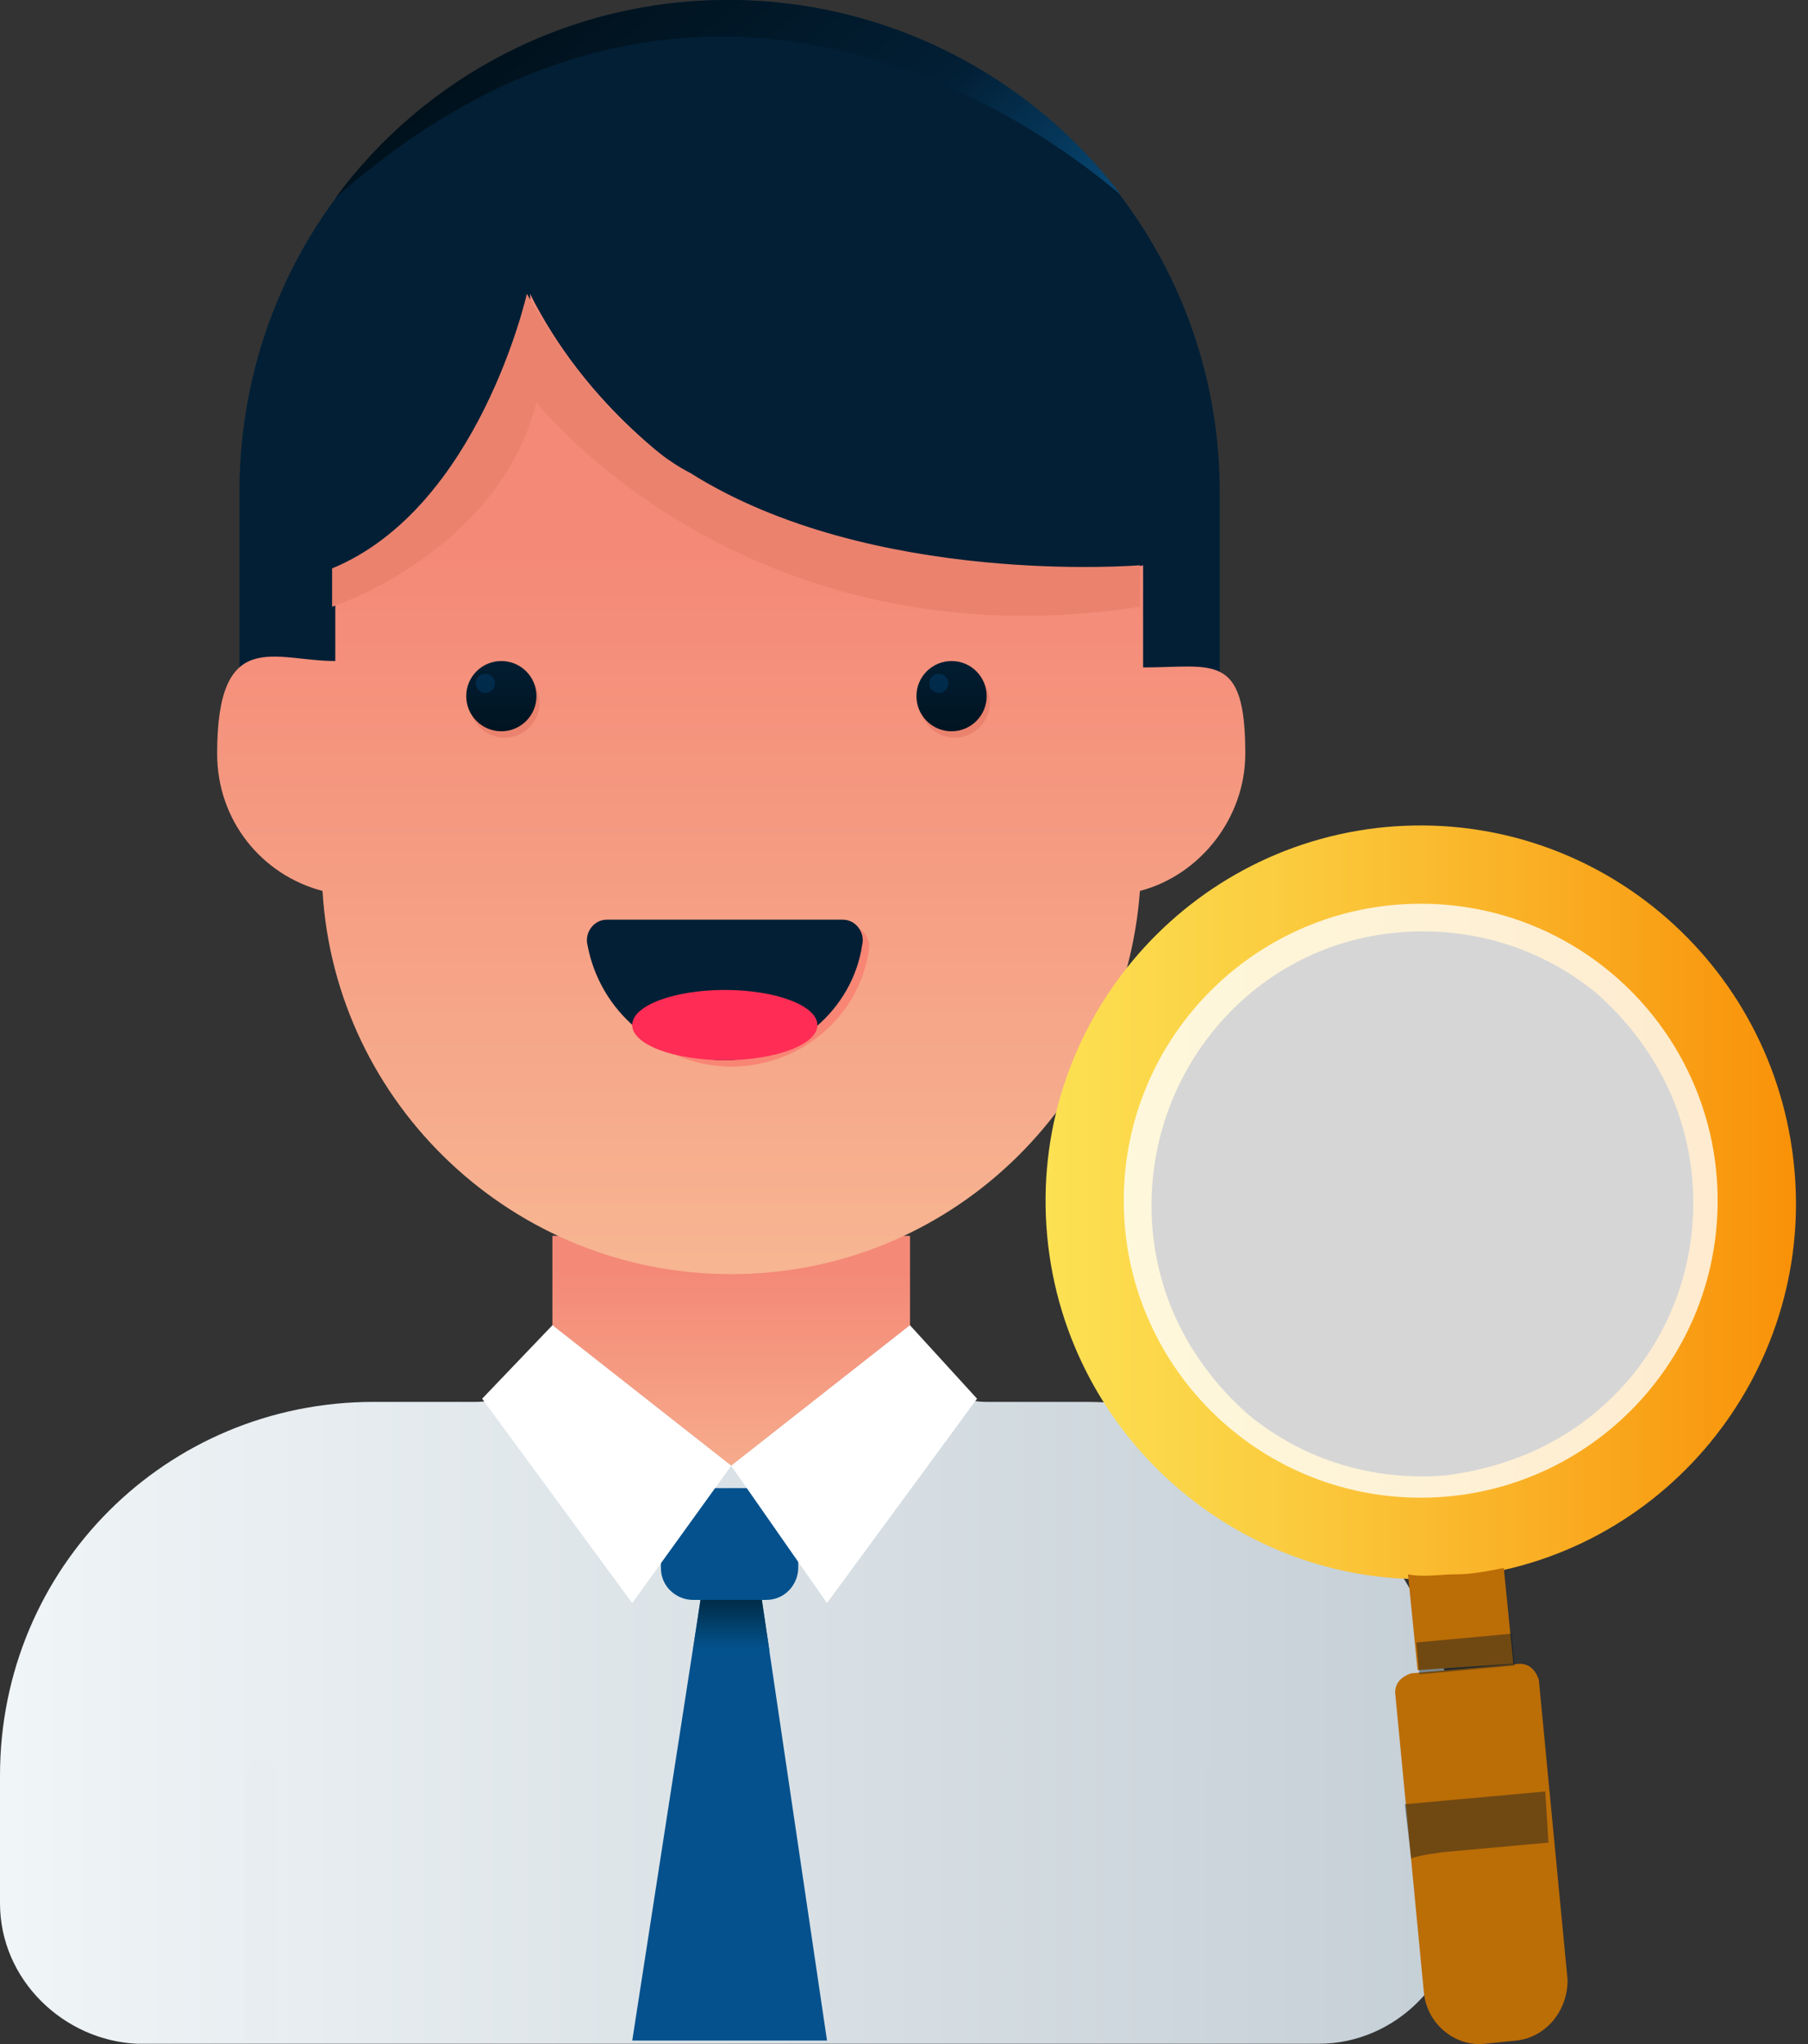 <svg width="138" height="156" viewBox="0 0 138 156" fill="none" xmlns="http://www.w3.org/2000/svg">
<rect x="0" y="0" width="138" height="156" fill="#333333" stroke="none"/>
<path d="M93.098 56.298V37.532C93.098 16.816 76.281 0 55.566 0C34.85 0 18.277 16.816 18.277 37.532V55.811L93.098 56.298Z" fill="#021F35"/>
<path d="M69.46 94.318H42.164V126.245H69.46V94.318Z" fill="url(#paint0_linear)"/>
<path d="M87.251 43.138C69.704 48.256 48.501 38.507 40.458 22.422C40.946 31.683 31.441 41.919 25.592 43.381C25.592 45.087 25.592 48.499 25.592 50.449C20.961 50.449 16.574 47.768 16.574 57.517C16.574 62.635 19.986 66.778 24.617 67.996C25.592 84.325 39.24 97.242 55.812 97.242C72.385 97.242 85.789 84.325 87.008 67.996C91.638 66.778 95.05 62.391 95.05 57.517C95.05 49.718 92.613 50.937 87.251 50.937C87.251 48.012 87.251 46.062 87.251 43.138Z" fill="url(#paint1_linear)"/>
<path d="M69.459 101.142C69.459 102.604 69.946 104.066 71.165 105.285C72.383 106.503 73.846 106.991 75.308 106.991H82.863C98.704 106.991 111.378 119.664 111.378 135.505V145.254C111.378 151.103 106.503 155.977 100.654 155.977H10.48C4.874 155.734 0 151.103 0 145.254V135.505C0 119.664 12.673 106.991 28.515 106.991H36.313C37.776 106.991 39.238 106.503 40.457 105.285C41.675 104.066 42.163 102.604 42.163 101.142L55.811 111.865L69.459 101.142Z" fill="url(#paint2_linear)"/>
<path d="M63.124 155.734L58.006 121.126H53.62L48.258 155.734" fill="#04518D"/>
<path d="M58.732 126.001L58.001 121.126H53.614L52.883 126.001H58.732Z" fill="url(#paint3_linear)"/>
<path d="M50.445 116.008C50.445 114.79 51.42 113.571 52.883 113.571H58.488C59.706 113.571 60.925 114.546 60.925 116.008V119.664C60.925 120.883 59.95 122.101 58.488 122.101H52.883C51.664 122.101 50.445 121.126 50.445 119.664V116.008Z" fill="#04518D"/>
<g opacity="0.4">
<g opacity="0.4">
<g opacity="0.4">
<path opacity="0.4" d="M18.758 155.734V135.506C18.758 134.775 19.245 134.287 19.976 134.287C20.707 134.287 21.195 134.775 21.195 135.506V155.734H18.758Z" fill="#A9B5BC"/>
</g>
<g opacity="0.4">
<path opacity="0.4" d="M89.922 155.734V135.506C89.922 134.775 90.409 134.287 91.14 134.287C91.872 134.287 92.359 134.775 92.359 135.506V155.734H89.922Z" fill="#A9B5BC"/>
</g>
</g>
</g>
<path d="M69.457 101.142L55.809 111.865L63.12 122.345L74.575 106.747L69.457 101.142Z" fill="white"/>
<path d="M36.801 106.747L48.255 122.345L55.81 111.865L42.163 101.142L36.801 106.747Z" fill="white"/>
<path d="M136.957 89.199C135.495 73.358 121.603 61.659 105.762 63.121C90.164 64.584 78.466 78.475 79.928 94.317C81.391 110.158 95.526 121.857 111.124 120.394C126.965 118.932 138.42 104.797 136.957 89.199ZM110.393 112.596C104.787 113.083 99.425 111.377 95.282 107.965C91.139 104.309 88.458 99.435 87.971 93.83C86.996 82.375 95.282 72.139 106.737 71.164C112.342 70.677 117.704 72.383 121.847 75.795C125.99 79.45 128.671 84.325 129.159 89.93C129.646 95.536 127.94 100.897 124.528 105.04C120.872 109.427 115.998 111.864 110.393 112.596Z" fill="url(#paint4_linear)"/>
<path d="M115.749 155.733L113.312 155.977C111.119 156.221 108.925 154.515 108.682 152.078L106.488 129.169C106.488 128.437 106.976 127.95 107.707 127.706L115.993 126.975C116.724 126.975 117.212 127.463 117.455 128.194L119.649 151.103C119.649 153.54 117.943 155.49 115.749 155.733Z" fill="#BB6D06"/>
<path d="M115.511 126.975L114.78 119.663C113.562 119.907 112.343 120.151 111.124 120.151C109.906 120.151 108.687 120.394 107.469 120.151L108.2 127.462L115.511 126.975Z" fill="#BB6D06"/>
<path opacity="0.8" d="M108.439 114.302C120.957 114.302 131.104 104.154 131.104 91.636C131.104 79.118 120.957 68.971 108.439 68.971C95.921 68.971 85.773 79.118 85.773 91.636C85.773 104.154 95.921 114.302 108.439 114.302Z" fill="white"/>
<path opacity="0.4" d="M107.71 141.841L107.223 137.698L117.946 136.723L118.19 140.623L110.147 141.354C110.147 141.354 108.198 141.597 107.71 141.841Z" fill="#001623"/>
<path opacity="0.4" d="M115.386 124.682L108.105 125.353L108.329 127.779L115.61 127.109L115.386 124.682Z" fill="#001623"/>
<path d="M25.348 46.306C25.348 46.306 38.021 42.163 40.945 30.708C40.945 30.708 56.787 50.937 87.007 46.306V43.138C87.007 43.138 66.535 44.844 52.644 36.07C52.644 36.07 46.307 33.145 40.214 22.422C40.214 22.422 36.559 38.751 25.348 43.381V46.306Z" fill="#EA826E"/>
<path d="M46.799 70.677C45.824 70.677 45.093 71.652 45.336 72.627C46.311 77.745 50.698 81.401 55.816 81.401C61.178 81.401 65.565 77.501 66.296 72.627C66.54 71.652 65.808 70.677 64.834 70.677H46.799Z" fill="#F98575"/>
<path d="M46.306 70.19C45.331 70.19 44.6 71.165 44.844 72.14C45.819 77.258 50.206 80.913 55.324 80.913C60.686 80.913 65.072 77.014 65.804 72.14C66.047 71.165 65.316 70.19 64.341 70.19H46.306Z" fill="#021F35"/>
<path d="M55.322 80.913C59.225 80.913 62.389 79.713 62.389 78.233C62.389 76.752 59.225 75.552 55.322 75.552C51.418 75.552 48.254 76.752 48.254 78.233C48.254 79.713 51.418 80.913 55.322 80.913Z" fill="#FF2D55"/>
<path d="M38.505 56.298C39.986 56.298 41.186 55.097 41.186 53.617C41.186 52.136 39.986 50.936 38.505 50.936C37.025 50.936 35.824 52.136 35.824 53.617C35.824 55.097 37.025 56.298 38.505 56.298Z" fill="#EA826E"/>
<path d="M72.868 56.298C74.349 56.298 75.549 55.097 75.549 53.617C75.549 52.136 74.349 50.936 72.868 50.936C71.388 50.936 70.188 52.136 70.188 53.617C70.188 55.097 71.388 56.298 72.868 56.298Z" fill="#EA826E"/>
<path d="M38.267 55.81C39.747 55.81 40.948 54.61 40.948 53.13C40.948 51.649 39.747 50.449 38.267 50.449C36.786 50.449 35.586 51.649 35.586 53.13C35.586 54.61 36.786 55.81 38.267 55.81Z" fill="url(#paint5_linear)"/>
<path d="M72.63 55.81C74.111 55.81 75.311 54.61 75.311 53.13C75.311 51.649 74.111 50.449 72.63 50.449C71.15 50.449 69.949 51.649 69.949 53.13C69.949 54.61 71.15 55.81 72.63 55.81Z" fill="url(#paint6_linear)"/>
<path opacity="0.5" d="M37.048 52.887C37.451 52.887 37.779 52.559 37.779 52.156C37.779 51.752 37.451 51.424 37.048 51.424C36.644 51.424 36.316 51.752 36.316 52.156C36.316 52.559 36.644 52.887 37.048 52.887Z" fill="#033D6A"/>
<path opacity="0.5" d="M71.653 52.887C72.057 52.887 72.384 52.559 72.384 52.156C72.384 51.752 72.057 51.424 71.653 51.424C71.249 51.424 70.922 51.752 70.922 52.156C70.922 52.559 71.249 52.887 71.653 52.887Z" fill="#033D6A"/>
<path d="M85.548 14.867C78.724 5.849 67.756 0 55.571 0C43.385 0 32.418 5.849 25.594 15.11C55.571 -11.455 83.11 12.917 85.548 14.867Z" fill="url(#paint7_linear)"/>
<defs>
<linearGradient id="paint0_linear" x1="55.701" y1="116.259" x2="55.701" y2="97.093" gradientUnits="userSpaceOnUse">
<stop stop-color="#F7B592"/>
<stop offset="1" stop-color="#F48977"/>
</linearGradient>
<linearGradient id="paint1_linear" x1="55.7" y1="96.195" x2="55.7" y2="42.246" gradientUnits="userSpaceOnUse">
<stop stop-color="#F7B592"/>
<stop offset="1" stop-color="#F48977"/>
</linearGradient>
<linearGradient id="paint2_linear" x1="0" y1="128.497" x2="111.399" y2="128.497" gradientUnits="userSpaceOnUse">
<stop stop-color="#F0F5F7"/>
<stop offset="1" stop-color="#C5CFD6"/>
</linearGradient>
<linearGradient id="paint3_linear" x1="55.696" y1="125.791" x2="55.696" y2="121.926" gradientUnits="userSpaceOnUse">
<stop stop-color="#03528D"/>
<stop offset="1" stop-color="#002A43"/>
</linearGradient>
<linearGradient id="paint4_linear" x1="79.923" y1="91.754" x2="137.151" y2="91.754" gradientUnits="userSpaceOnUse">
<stop stop-color="#FCE153"/>
<stop offset="0.302" stop-color="#FBCD40"/>
<stop offset="0.919" stop-color="#F9980F"/>
<stop offset="1" stop-color="#F99108"/>
</linearGradient>
<linearGradient id="paint5_linear" x1="38.248" y1="49.459" x2="38.248" y2="59.131" gradientUnits="userSpaceOnUse">
<stop offset="0.004" stop-color="#021F35"/>
<stop offset="1" stop-color="#000E16"/>
</linearGradient>
<linearGradient id="paint6_linear" x1="72.595" y1="49.459" x2="72.595" y2="59.131" gradientUnits="userSpaceOnUse">
<stop offset="0.004" stop-color="#021F35"/>
<stop offset="1" stop-color="#000E16"/>
</linearGradient>
<linearGradient id="paint7_linear" x1="77.988" y1="42.773" x2="39.503" y2="-4.822" gradientUnits="userSpaceOnUse">
<stop offset="0.004" stop-color="#0F76BC"/>
<stop offset="0.524" stop-color="#021F35"/>
<stop offset="1" stop-color="#000E16"/>
</linearGradient>
</defs>
</svg>
